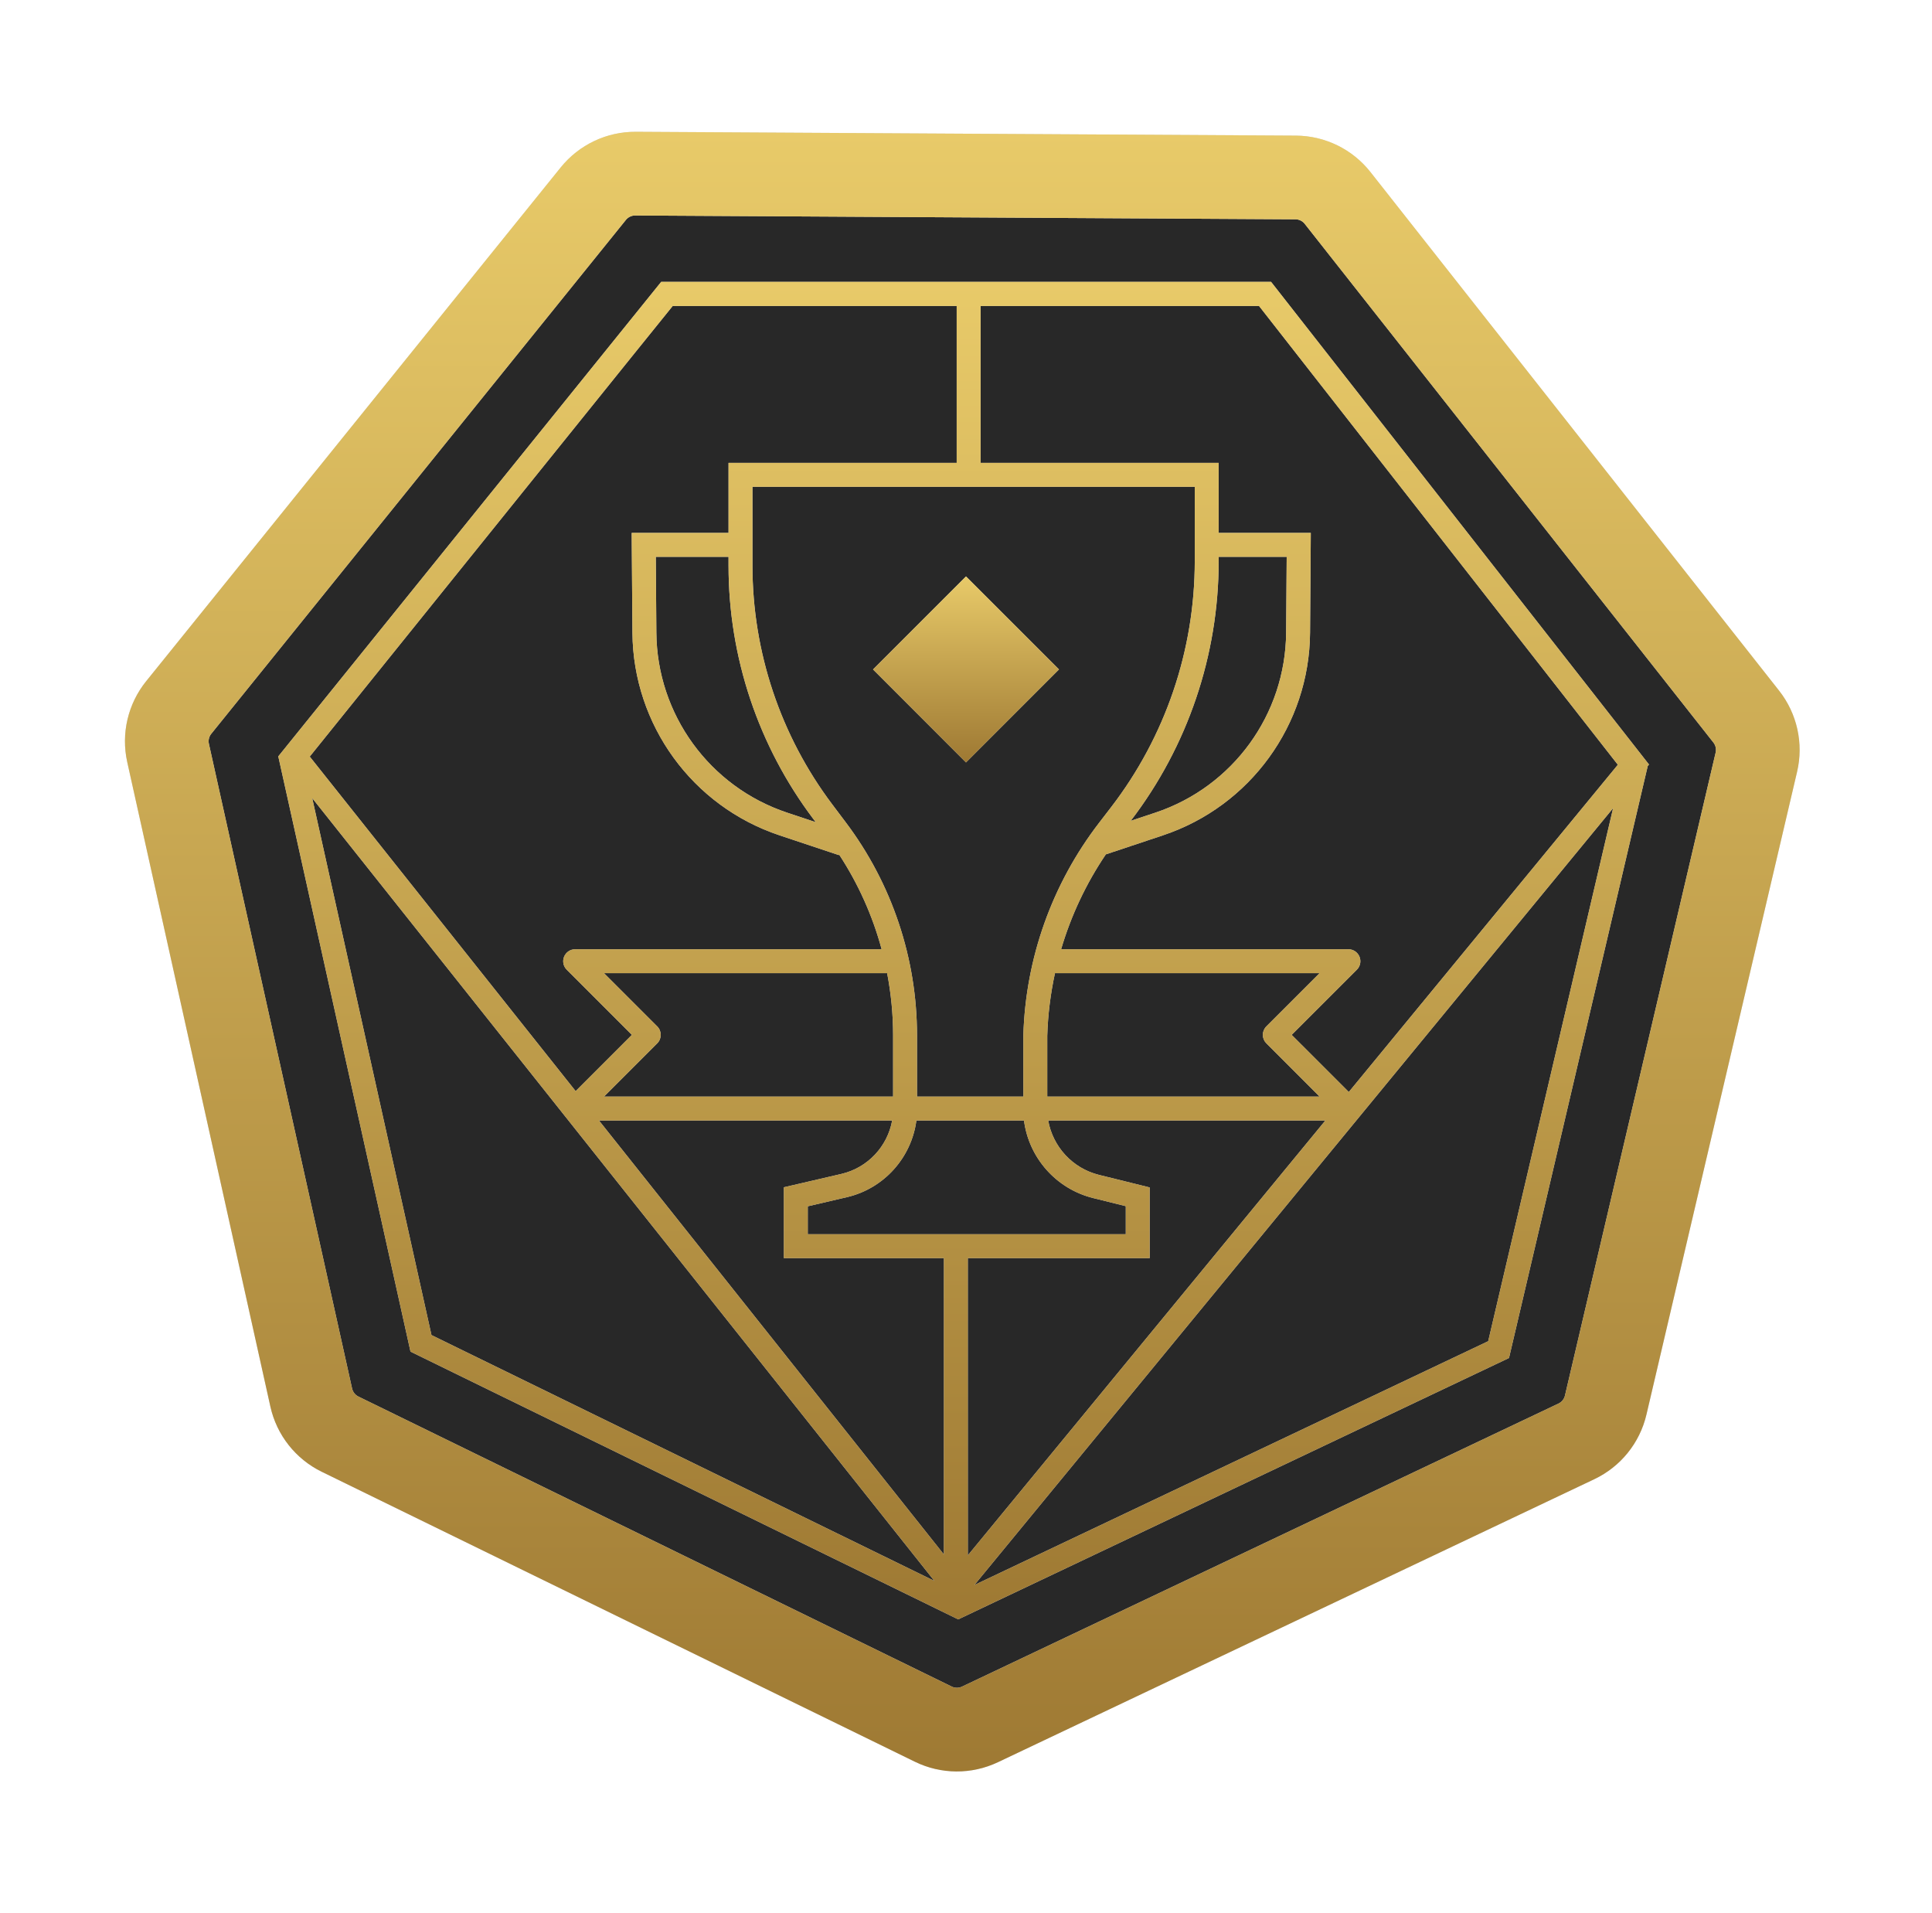 <svg xmlns="http://www.w3.org/2000/svg" fill="none" viewBox="0 0 100 99" height="99" width="100">
<path fill="#282828" d="M32.895 8.986L67.064 9.184C67.912 9.189 68.711 9.58 69.235 10.246L90.385 37.084C90.909 37.75 91.103 38.619 90.909 39.444L83.111 72.713C82.918 73.538 82.359 74.23 81.594 74.593L50.722 89.241C49.956 89.604 49.066 89.598 48.305 89.226L17.605 74.221C16.843 73.849 16.293 73.151 16.109 72.324L8.699 38.965C8.516 38.138 8.719 37.272 9.251 36.613L30.711 10.021C31.243 9.362 32.047 8.981 32.895 8.986Z"></path>
<path stroke-width="4.331" stroke="#D9D9D9" d="M32.895 8.986L67.064 9.184C67.912 9.189 68.711 9.58 69.235 10.246L90.385 37.084C90.909 37.75 91.103 38.619 90.909 39.444L83.111 72.713C82.918 73.538 82.359 74.23 81.594 74.593L50.722 89.241C49.956 89.604 49.066 89.598 48.305 89.226L17.605 74.221C16.843 73.849 16.293 73.151 16.109 72.324L8.699 38.965C8.516 38.138 8.719 37.272 9.251 36.613L30.711 10.021C31.243 9.362 32.047 8.981 32.895 8.986Z"></path>
<path stroke-width="4.331" stroke="url(#paint0_linear_90_27500)" d="M32.895 8.986L67.064 9.184C67.912 9.189 68.711 9.58 69.235 10.246L90.385 37.084C90.909 37.75 91.103 38.619 90.909 39.444L83.111 72.713C82.918 73.538 82.359 74.23 81.594 74.593L50.722 89.241C49.956 89.604 49.066 89.598 48.305 89.226L17.605 74.221C16.843 73.849 16.293 73.151 16.109 72.324L8.699 38.965C8.516 38.138 8.719 37.272 9.251 36.613L30.711 10.021C31.243 9.362 32.047 8.981 32.895 8.986Z"></path>
<path fill="#D9D9D9" d="M65.977 14.825L85.046 39.174L85.352 39.565L85.286 39.644L78.106 70.278L49.597 83.805L21.247 69.948L14.404 39.144L34.222 14.588H65.791L65.977 14.825ZM50.435 82.025L77.029 69.409L83.494 41.822L50.435 82.025ZM22.333 69.092L48.363 81.814L16.16 41.303L22.333 69.092ZM54.254 57.986C54.495 59.343 55.511 60.461 56.885 60.802L59.037 61.334L59.507 61.451V65.11H50.094V80.493L68.602 57.986H54.254ZM31.002 57.986L48.856 80.446V65.11H40.572V61.443L41.052 61.332L43.546 60.753C44.915 60.435 45.935 59.331 46.179 57.986H31.002ZM47.432 57.986C47.178 59.91 45.758 61.51 43.826 61.958L41.81 62.427V63.872H58.27V62.42L56.588 62.003C54.66 61.526 53.252 59.914 53.001 57.986H47.432ZM54.605 50.363C54.375 51.421 54.239 52.502 54.206 53.596V56.749H68.301L65.546 53.993C65.43 53.877 65.364 53.72 65.364 53.556C65.364 53.392 65.43 53.234 65.546 53.118L68.301 50.363H54.605ZM38.947 29.277C38.947 33.735 40.398 38.072 43.081 41.633L43.775 42.555C46.169 45.731 47.464 49.6 47.464 53.577V56.749H52.969V53.559C53.088 49.579 54.459 45.739 56.887 42.584L57.513 41.77C60.319 38.121 61.841 33.648 61.841 29.045V25.192H38.947V29.277ZM31.264 50.363L34.019 53.118C34.26 53.36 34.26 53.752 34.019 53.993L31.264 56.749H46.227V53.577C46.227 52.492 46.12 51.417 45.918 50.363H31.264ZM50.755 23.954H63.078V27.579H67.846L67.842 28.203L67.808 32.747C67.772 37.51 64.711 41.723 60.192 43.23L57.238 44.214C56.214 45.728 55.436 47.385 54.923 49.125H69.795C70.045 49.125 70.27 49.277 70.366 49.508C70.462 49.739 70.409 50.005 70.232 50.182L66.857 53.556L69.814 56.512L83.74 39.577L65.168 15.835H50.755V23.954ZM32.84 18.285L16.032 39.154L29.795 56.467L32.706 53.556L29.332 50.182C29.155 50.005 29.103 49.739 29.198 49.508C29.294 49.277 29.519 49.125 29.77 49.125H45.633C45.165 47.392 44.424 45.738 43.433 44.225L43.424 44.254L40.351 43.23C35.832 41.723 32.771 37.51 32.735 32.747L32.701 28.203L32.697 27.579H37.709V23.954H49.518V15.835H34.818L32.84 18.285ZM33.973 32.737C34.004 36.971 36.725 40.717 40.742 42.056L42.222 42.549L42.093 42.377C39.248 38.602 37.709 34.004 37.709 29.277V28.817H33.944L33.973 32.737ZM63.078 29.045C63.078 33.902 61.478 38.623 58.526 42.48L59.801 42.056C63.818 40.717 66.539 36.971 66.57 32.737L66.599 28.817H63.078V29.045Z"></path>
<path fill="url(#paint1_linear_90_27500)" d="M65.977 14.825L85.046 39.174L85.352 39.565L85.286 39.644L78.106 70.278L49.597 83.805L21.247 69.948L14.404 39.144L34.222 14.588H65.791L65.977 14.825ZM50.435 82.025L77.029 69.409L83.494 41.822L50.435 82.025ZM22.333 69.092L48.363 81.814L16.16 41.303L22.333 69.092ZM54.254 57.986C54.495 59.343 55.511 60.461 56.885 60.802L59.037 61.334L59.507 61.451V65.11H50.094V80.493L68.602 57.986H54.254ZM31.002 57.986L48.856 80.446V65.11H40.572V61.443L41.052 61.332L43.546 60.753C44.915 60.435 45.935 59.331 46.179 57.986H31.002ZM47.432 57.986C47.178 59.91 45.758 61.51 43.826 61.958L41.81 62.427V63.872H58.27V62.42L56.588 62.003C54.66 61.526 53.252 59.914 53.001 57.986H47.432ZM54.605 50.363C54.375 51.421 54.239 52.502 54.206 53.596V56.749H68.301L65.546 53.993C65.43 53.877 65.364 53.72 65.364 53.556C65.364 53.392 65.43 53.234 65.546 53.118L68.301 50.363H54.605ZM38.947 29.277C38.947 33.735 40.398 38.072 43.081 41.633L43.775 42.555C46.169 45.731 47.464 49.6 47.464 53.577V56.749H52.969V53.559C53.088 49.579 54.459 45.739 56.887 42.584L57.513 41.77C60.319 38.121 61.841 33.648 61.841 29.045V25.192H38.947V29.277ZM31.264 50.363L34.019 53.118C34.26 53.36 34.26 53.752 34.019 53.993L31.264 56.749H46.227V53.577C46.227 52.492 46.12 51.417 45.918 50.363H31.264ZM50.755 23.954H63.078V27.579H67.846L67.842 28.203L67.808 32.747C67.772 37.51 64.711 41.723 60.192 43.23L57.238 44.214C56.214 45.728 55.436 47.385 54.923 49.125H69.795C70.045 49.125 70.27 49.277 70.366 49.508C70.462 49.739 70.409 50.005 70.232 50.182L66.857 53.556L69.814 56.512L83.74 39.577L65.168 15.835H50.755V23.954ZM32.84 18.285L16.032 39.154L29.795 56.467L32.706 53.556L29.332 50.182C29.155 50.005 29.103 49.739 29.198 49.508C29.294 49.277 29.519 49.125 29.77 49.125H45.633C45.165 47.392 44.424 45.738 43.433 44.225L43.424 44.254L40.351 43.23C35.832 41.723 32.771 37.51 32.735 32.747L32.701 28.203L32.697 27.579H37.709V23.954H49.518V15.835H34.818L32.84 18.285ZM33.973 32.737C34.004 36.971 36.725 40.717 40.742 42.056L42.222 42.549L42.093 42.377C39.248 38.602 37.709 34.004 37.709 29.277V28.817H33.944L33.973 32.737ZM63.078 29.045C63.078 33.902 61.478 38.623 58.526 42.48L59.801 42.056C63.818 40.717 66.539 36.971 66.57 32.737L66.599 28.817H63.078V29.045Z"></path>
<path fill="#D9D9D9" d="M50 29.831L45.188 34.644L50 39.457L54.813 34.644L50 29.831Z"></path>
<path fill="url(#paint2_linear_90_27500)" d="M50 29.831L45.188 34.644L50 39.457L54.813 34.644L50 29.831Z"></path>
<defs>
<linearGradient gradientUnits="userSpaceOnUse" y2="92.219" x2="49.815" y1="6.806" x1="49.815" id="paint0_linear_90_27500">
<stop stop-color="#E8CA69"></stop>
<stop stop-color="#9E7933" offset="1"></stop>
</linearGradient>
<linearGradient gradientUnits="userSpaceOnUse" y2="83.805" x2="49.878" y1="14.587" x1="49.878" id="paint1_linear_90_27500">
<stop stop-color="#E8CA69"></stop>
<stop stop-color="#9E7933" offset="1"></stop>
</linearGradient>
<linearGradient gradientUnits="userSpaceOnUse" y2="39.457" x2="50" y1="29.831" x1="50" id="paint2_linear_90_27500">
<stop stop-color="#E8CA69"></stop>
<stop stop-color="#9E7933" offset="1"></stop>
</linearGradient>
</defs>
</svg>
